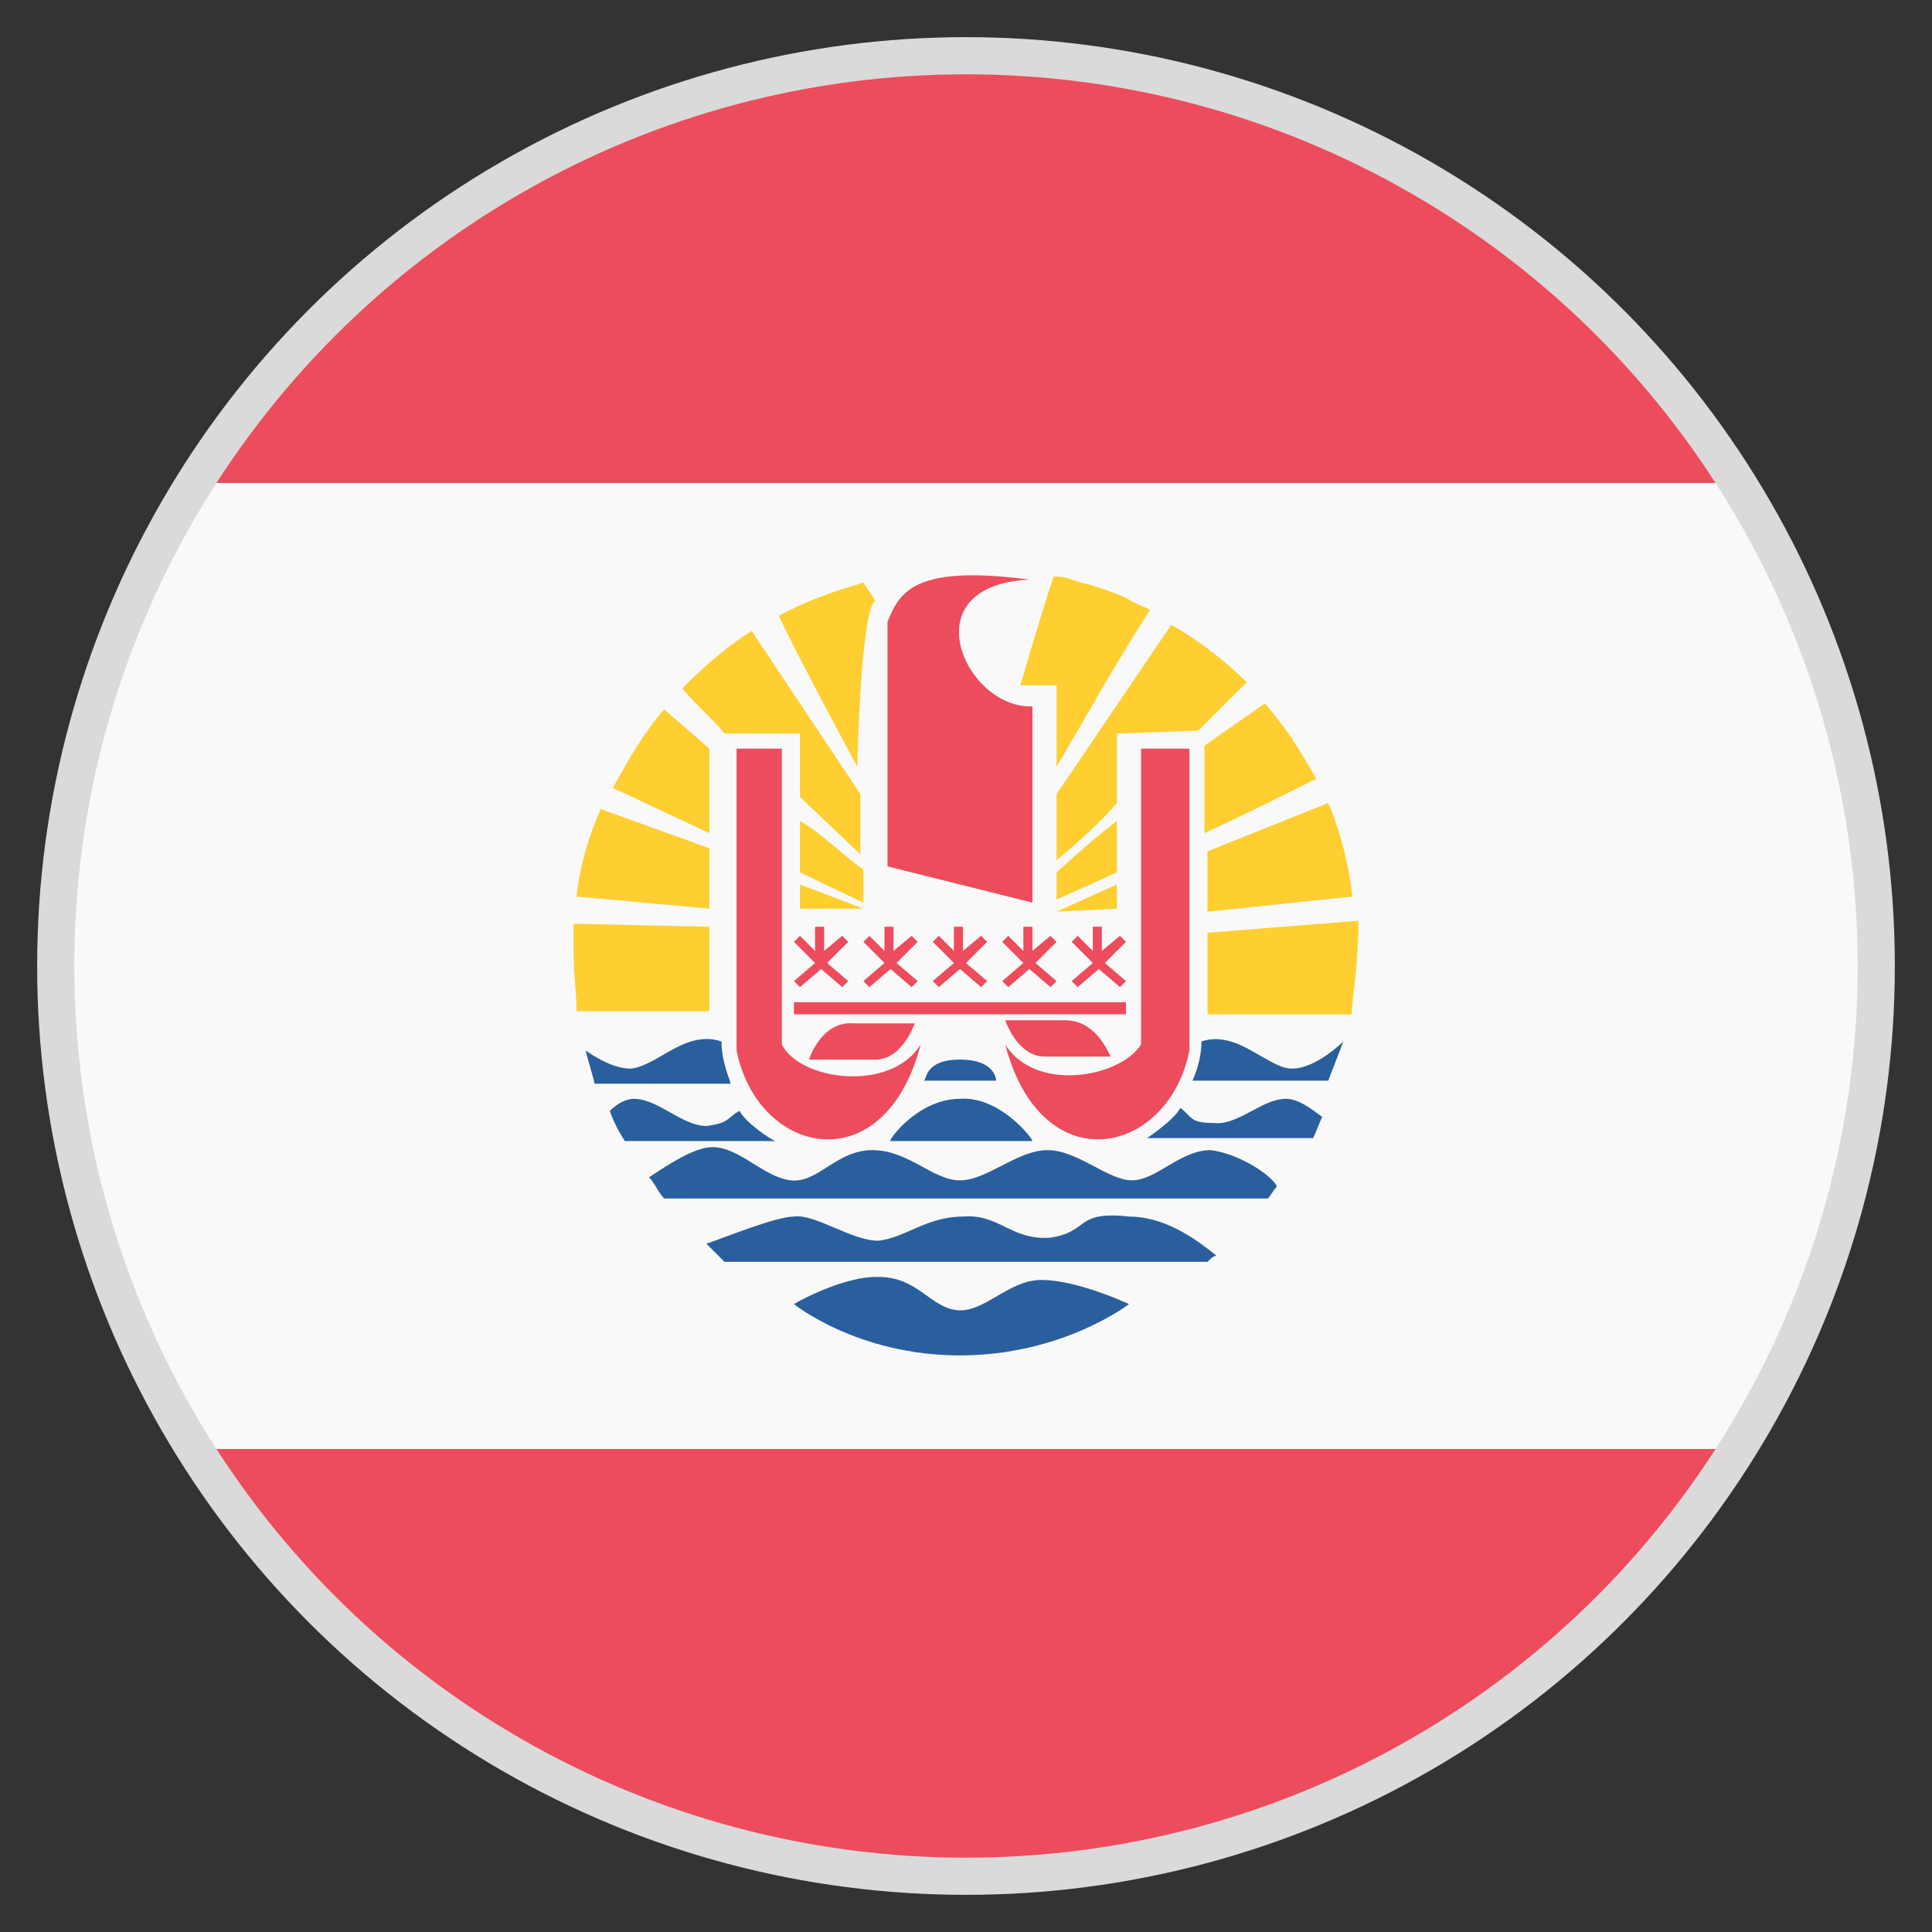 <svg width="52" height="52" viewBox="0 0 52 52" fill="none" xmlns="http://www.w3.org/2000/svg">
<rect x="0" y="0" width="52" height="52" fill="#333333" stroke="none"/>
<path d="M1.625 26C1.625 30.794 3.006 35.263 5.362 39H46.556C48.913 35.263 50.294 30.794 50.294 26C50.294 21.206 48.913 16.738 46.556 13H5.362C3.006 16.738 1.625 21.206 1.625 26Z" fill="#F9F9F9"/>
<path d="M46.638 13C42.331 6.175 34.694 1.625 26 1.625C17.306 1.625 9.669 6.175 5.362 13H46.638Z" fill="#ED4C5C"/>
<path d="M5.362 39C9.669 45.825 17.306 50.375 26 50.375C34.694 50.375 42.331 45.825 46.638 39H5.362Z" fill="#ED4C5C"/>
<path d="M24.781 28.113C23.969 29.413 21.531 29.087 21.044 28.113V20.15H19.825V28.275C20.394 31.119 23.806 31.85 24.781 28.113" fill="#ED4C5C"/>
<path d="M30.712 20.15V28.113C30.144 29.006 27.869 29.413 27.056 28.113C28.031 31.85 31.444 31.119 32.013 28.275V20.15H30.712" fill="#ED4C5C"/>
<path d="M23.562 16.169L23.238 15.681C22.425 15.925 21.694 16.169 20.962 16.575C21.531 17.794 23.075 20.637 23.075 20.637C23.075 20.637 23.156 16.413 23.562 16.169" fill="#FFCE31"/>
<path d="M28.438 18.444V20.637C29.25 19.256 30.062 17.794 30.956 16.413C30.794 16.331 30.55 16.25 30.306 16.087C29.9 15.925 29.494 15.762 29.087 15.681C28.844 15.6 28.681 15.519 28.438 15.519H28.356C28.031 16.494 27.462 18.444 27.462 18.444H28.438" fill="#FFCE31"/>
<path d="M28.031 34.45C27.137 34.45 26.488 35.344 25.756 35.263C25.025 35.181 24.7 34.369 23.644 34.369H23.562C22.831 34.369 21.775 34.856 21.369 35.1C21.369 35.1 23.075 36.481 25.837 36.481C28.6 36.481 30.387 35.1 30.387 35.1C30.387 35.1 29.006 34.45 28.031 34.45Z" fill="#2A5F9E"/>
<path d="M28.275 33.312C27.219 33.394 26.894 32.663 25.919 32.744C24.944 32.744 24.375 33.312 23.644 33.394C22.913 33.394 21.938 32.663 21.369 32.744C20.881 32.744 19.5 33.312 19.012 33.475L19.5 33.962H32.5C32.581 33.881 32.663 33.8 32.744 33.8C32.337 33.475 31.444 32.744 30.387 32.744C28.925 32.581 29.331 33.15 28.275 33.312Z" fill="#2A5F9E"/>
<path d="M32.581 30.956C31.769 30.956 31.119 31.769 30.469 31.769C29.819 31.769 29.006 30.956 28.194 30.956C27.381 30.956 26.569 31.769 25.837 31.769C25.106 31.769 24.456 30.956 23.481 30.956C22.506 30.956 22.019 31.85 21.288 31.769C20.556 31.688 19.906 30.875 19.175 30.875C18.688 30.875 17.956 31.363 17.469 31.688C17.631 31.85 17.712 32.094 17.875 32.256H34.125C34.206 32.175 34.288 32.013 34.369 31.931C34.206 31.606 33.312 31.038 32.581 30.956" fill="#2A5F9E"/>
<path d="M25.837 29.575C24.7 29.575 23.887 30.712 23.969 30.712H27.788C27.788 30.631 26.894 29.494 25.837 29.575" fill="#2A5F9E"/>
<path d="M32.663 30.225C32.013 30.225 32.094 30.062 31.769 29.819C31.606 30.144 30.875 30.631 30.875 30.631H35.344C35.425 30.469 35.506 30.225 35.587 30.062C35.263 29.819 34.938 29.575 34.612 29.575C33.962 29.575 33.312 30.306 32.663 30.225" fill="#2A5F9E"/>
<path d="M19.906 29.9C19.581 30.062 19.663 30.225 19.012 30.306C18.363 30.306 17.712 29.575 17.062 29.575C16.819 29.575 16.575 29.738 16.413 29.9C16.494 30.144 16.656 30.469 16.819 30.712H20.881C20.8 30.712 20.069 30.225 19.906 29.9Z" fill="#2A5F9E"/>
<path d="M19.419 28.031C18.444 27.706 17.712 28.681 16.981 28.762C16.494 28.762 16.006 28.438 15.762 28.275C15.844 28.6 15.925 28.844 16.006 29.169H19.663C19.663 29.087 19.419 28.6 19.419 28.031Z" fill="#2A5F9E"/>
<path d="M34.775 28.762C34.125 28.762 33.312 27.706 32.337 28.031C32.337 28.6 32.094 29.087 32.094 29.087H35.75L36.156 28.031C36.156 28.031 35.425 28.762 34.775 28.762Z" fill="#2A5F9E"/>
<path d="M24.863 29.087H26.812C26.812 29.087 26.812 28.519 25.837 28.519C24.863 28.519 24.944 29.087 24.863 29.087Z" fill="#2A5F9E"/>
<path d="M23.887 23.319L27.788 24.294V19.012C26 19.094 24.456 15.762 27.706 15.6C24.619 15.194 24.212 15.925 23.887 16.738V23.319" fill="#ED4C5C"/>
<path d="M21.531 23.806V24.456H23.238L21.531 23.806Z" fill="#FFCE31"/>
<path d="M23.238 24.294V23.4C22.75 23.075 22.019 22.344 21.531 22.1V23.481L23.238 24.294" fill="#FFCE31"/>
<path d="M15.438 24.863V25.675C15.438 26.244 15.519 26.731 15.519 27.219H19.094V24.944L15.438 24.863" fill="#FFCE31"/>
<path d="M16.169 21.775C15.844 22.506 15.6 23.319 15.519 24.131L19.094 24.456V22.831L16.169 21.775" fill="#FFCE31"/>
<path d="M17.875 19.094C17.306 19.744 16.9 20.475 16.494 21.206L19.094 22.425V20.15L17.875 19.094Z" fill="#FFCE31"/>
<path d="M21.531 21.45L23.156 22.994V21.369L20.231 16.981C19.581 17.387 18.931 17.956 18.363 18.525C18.688 18.931 19.256 19.419 19.5 19.744H21.531V21.45" fill="#FFCE31"/>
<path d="M36.562 24.781L32.5 25.106V27.3H36.4C36.319 27.219 36.562 26.244 36.562 24.781Z" fill="#FFCE31"/>
<path d="M36.4 24.131C36.237 22.669 35.75 21.613 35.75 21.613L32.5 22.913V24.538L36.4 24.131Z" fill="#FFCE31"/>
<path d="M35.425 20.962C35.019 20.231 34.612 19.581 34.044 18.931C33.475 19.337 32.987 19.663 32.419 20.069V22.425C33.475 21.938 34.45 21.45 35.425 20.962" fill="#FFCE31"/>
<path d="M28.438 24.538L30.062 24.456V23.806L28.438 24.538Z" fill="#FFCE31"/>
<path d="M28.438 23.481V24.212L30.062 23.481V22.1C29.494 22.506 28.438 23.481 28.438 23.481Z" fill="#FFCE31"/>
<path d="M32.256 19.663L33.556 18.363C32.987 17.794 32.256 17.225 31.525 16.819C30.469 18.363 29.494 19.825 28.438 21.369V23.156C29.006 22.669 29.575 22.181 30.062 21.613V19.744L32.256 19.663" fill="#FFCE31"/>
<path d="M21.775 28.519H23.562C24.294 28.519 24.619 27.544 24.619 27.544H22.994C22.1 27.462 21.775 28.519 21.775 28.519Z" fill="#ED4C5C"/>
<path d="M28.681 27.462H27.056C27.056 27.462 27.381 28.438 28.113 28.438H29.9C29.9 28.519 29.575 27.462 28.681 27.462Z" fill="#ED4C5C"/>
<path d="M21.369 26.975H30.306V27.3H21.369V26.975Z" fill="#ED4C5C"/>
<path d="M25.269 26.569L25.837 26.081L26.406 26.569L26.569 26.406L26 25.919L26.569 25.35L26.406 25.188L25.919 25.594V24.944H25.675V25.594L25.269 25.188L25.106 25.35L25.675 25.919L25.106 26.406L25.269 26.569Z" fill="#ED4C5C"/>
<path d="M30.306 25.35L30.144 25.188L29.656 25.594V24.944H29.413V25.594L29.006 25.188L28.844 25.35L29.413 25.919L28.844 26.406L29.006 26.569L29.575 26.081L30.144 26.569L30.306 26.406L29.738 25.919L30.306 25.35Z" fill="#ED4C5C"/>
<path d="M27.137 26.569L27.706 26.081L28.275 26.569L28.438 26.406L27.869 25.919L28.438 25.35L28.275 25.188L27.788 25.594V24.944H27.544V25.594L27.137 25.188L26.975 25.35L27.544 25.919L26.975 26.406L27.137 26.569Z" fill="#ED4C5C"/>
<path d="M23.4 26.569L23.969 26.081L24.538 26.569L24.7 26.406L24.131 25.919L24.7 25.35L24.538 25.188L24.05 25.594V24.944H23.806V25.594L23.4 25.188L23.238 25.35L23.806 25.919L23.238 26.406L23.4 26.569Z" fill="#ED4C5C"/>
<path d="M21.531 26.569L22.1 26.081L22.669 26.569L22.831 26.406L22.262 25.919L22.831 25.35L22.669 25.188L22.181 25.594V24.944H21.938V25.594L21.531 25.188L21.369 25.35L21.938 25.919L21.369 26.406L21.531 26.569Z" fill="#ED4C5C"/>
<circle cx="26" cy="26" r="24.5" stroke="#DADADA"/>
</svg>
